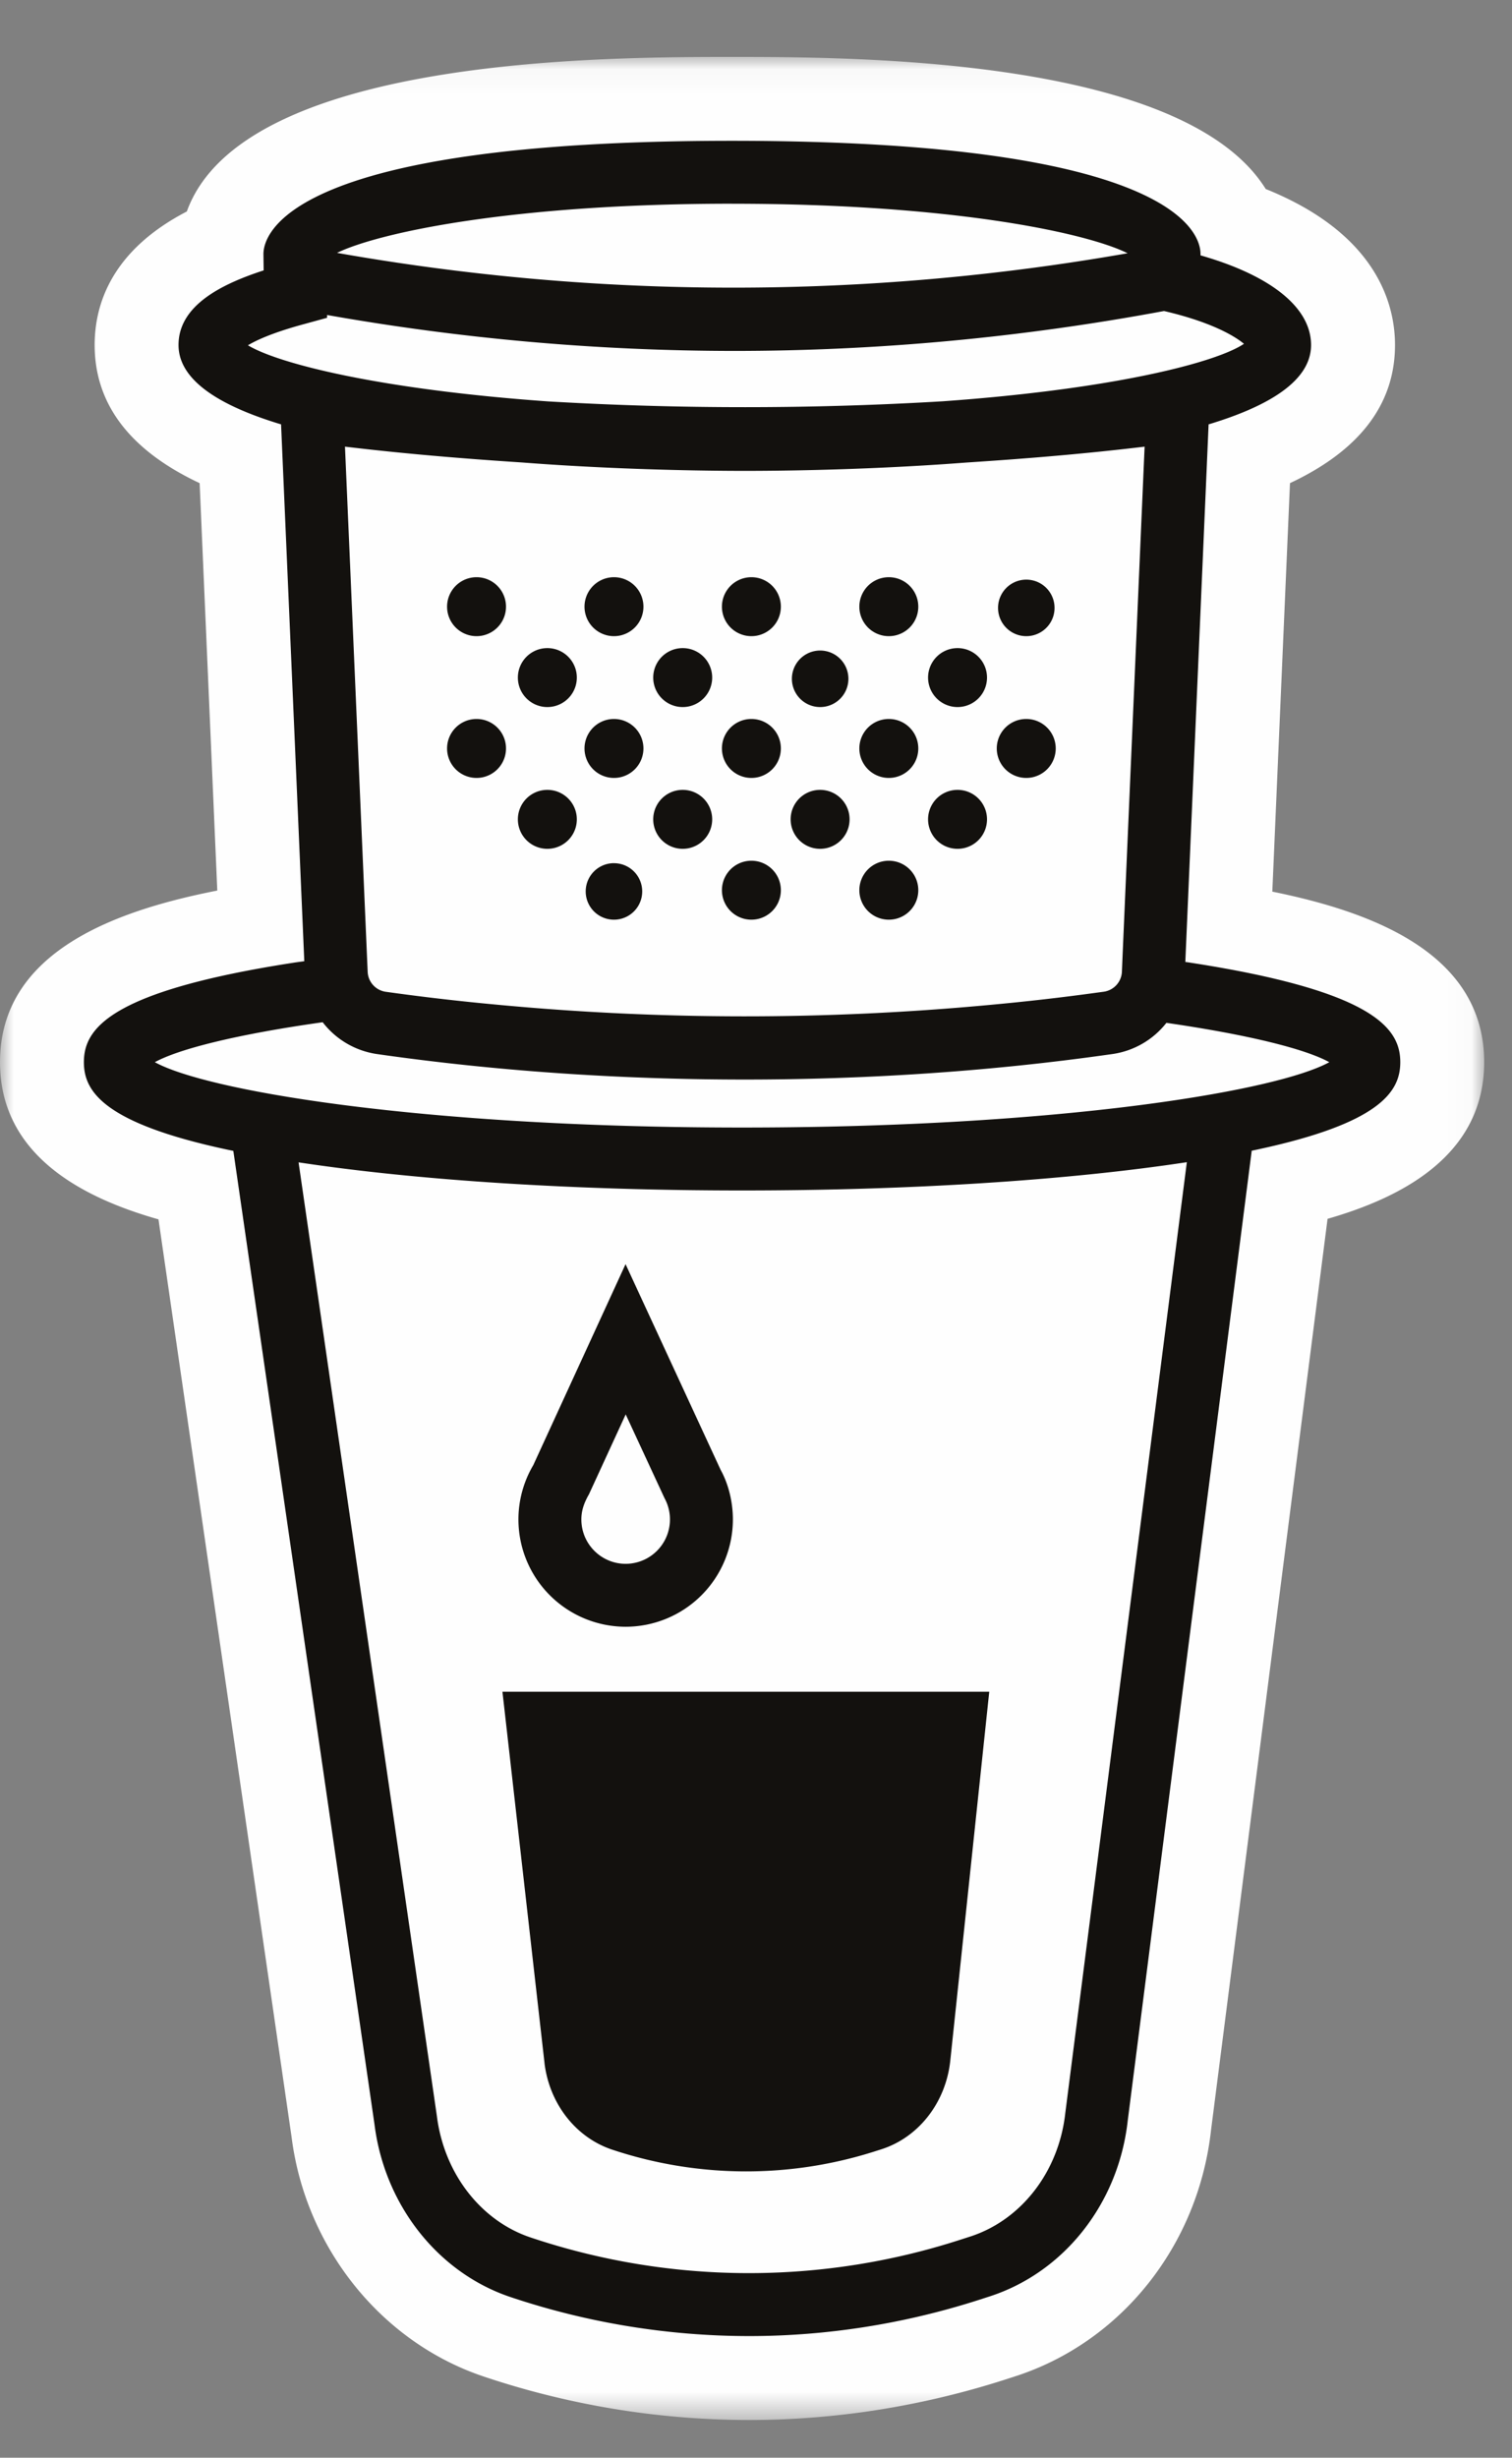 <svg xmlns="http://www.w3.org/2000/svg" xmlns:xlink="http://www.w3.org/1999/xlink" viewBox="0 0 56 91">
  <rect x="0" y="0" width="56" height="91" fill="#808080" stroke="none"/>
  <defs>
    <path id="a" d="M0 1.046h54.969v87.496H0z"/>
  </defs>
  <g fill="none" fill-rule="evenodd">
    <g transform="translate(0 1.061)">
      <mask id="b" fill="#fff">
        <use xlink:href="#a"/>
      </mask>
      <path fill="#FEFEFE" d="m47.123 31.953.654-15.125c2.583-1.212 3.89-2.927 3.89-5.115 0-1.504-.665-4.114-4.788-5.776-3.048-4.891-15.35-4.891-19.77-4.891-4.665 0-18.122 0-20.19 5.724-2.77 1.437-3.413 3.416-3.413 4.943 0 2.188 1.306 3.903 3.888 5.115l.654 15.085C4.427 32.626 0 34.108 0 38.268c0 3.557 3.259 5.078 5.87 5.82l4.927 33.962c.513 4.104 3.318 7.619 7.14 8.891a30.935 30.935 0 0 0 9.803 1.602c3.197 0 6.38-.502 9.461-1.488l.378-.122c3.949-1.267 6.804-4.852 7.276-9.136l4.314-33.729c2.594-.746 5.8-2.268 5.8-5.8 0-4.084-4.266-5.588-7.846-6.315" mask="url(#b)"/>
    </g>
    <path fill="#13110E" d="M20.168 76.404c.188 1.499 1.164 2.743 2.503 3.189a15.69 15.69 0 0 0 9.757.056l.22-.07c1.376-.442 2.377-1.725 2.546-3.264l1.445-13.676h-18.03l1.56 13.765ZM22.74 23.555a1.091 1.091 0 1 0-.001-2.183 1.091 1.091 0 0 0 .002 2.183M27.83 23.555a1.091 1.091 0 1 0-.001-2.183 1.091 1.091 0 0 0 .001 2.183M32.92 23.555a1.091 1.091 0 1 0-.001-2.183 1.091 1.091 0 0 0 .001 2.183M38.01 23.555a1.046 1.046 0 1 0 .002-2.093 1.046 1.046 0 0 0-.002 2.093M17.65 23.555a1.091 1.091 0 1 0-.001-2.183 1.091 1.091 0 0 0 .002 2.183M25.286 26.18a1.091 1.091 0 1 0-.001-2.183 1.091 1.091 0 0 0 0 2.183M20.273 26.18a1.091 1.091 0 1 0-.001-2.183 1.091 1.091 0 0 0 0 2.183M30.375 26.18a1.046 1.046 0 1 0 .002-2.093 1.046 1.046 0 0 0-.002 2.093M35.465 26.18a1.091 1.091 0 1 0-.001-2.183 1.091 1.091 0 0 0 .001 2.183M22.74 28.804a1.091 1.091 0 1 0-.001-2.183 1.091 1.091 0 0 0 .002 2.183M27.83 28.804a1.091 1.091 0 1 0-.001-2.183 1.091 1.091 0 0 0 .001 2.183M32.92 28.804a1.091 1.091 0 1 0-.001-2.183 1.091 1.091 0 0 0 .001 2.183M38.01 28.804a1.091 1.091 0 1 0-.001-2.183 1.091 1.091 0 0 0 0 2.183M17.65 28.804a1.091 1.091 0 1 0-.001-2.183 1.091 1.091 0 0 0 .002 2.183M20.273 31.429a1.091 1.091 0 1 0-.001-2.183 1.091 1.091 0 0 0 0 2.183M25.286 31.429a1.091 1.091 0 1 0-.001-2.183 1.091 1.091 0 0 0 0 2.183M30.375 31.429a1.091 1.091 0 1 0-.001-2.183 1.091 1.091 0 0 0 .001 2.183M35.465 31.429a1.091 1.091 0 1 0-.001-2.183 1.091 1.091 0 0 0 .001 2.183M22.74 31.96a1.046 1.046 0 1 0-.002 2.093 1.046 1.046 0 0 0 .003-2.092M27.83 34.053a1.091 1.091 0 1 0-.001-2.183 1.091 1.091 0 0 0 .001 2.183M32.92 34.053a1.091 1.091 0 1 0-.001-2.183 1.091 1.091 0 0 0 .001 2.183M21.814 55.327l1.36-2.957 1.438 3.102a1.643 1.643 0 0 1-1.44 2.431c-.904 0-1.64-.736-1.64-1.642 0-.294.075-.573.282-.934m1.358 4.906a3.976 3.976 0 0 0 3.972-3.972c0-.667-.171-1.327-.454-1.838l-3.521-7.616-3.418 7.442c-.36.61-.55 1.305-.55 2.012a3.976 3.976 0 0 0 3.97 3.972"/>
    <path fill="#13110E" d="M27.485 41.749c-11.763 0-19.801-1.345-21.75-2.42.886-.488 3.04-1.032 6.216-1.479a3.1 3.1 0 0 0 2.004 1.177c4.391.63 9.008.945 13.623.945 4.55 0 9.101-.306 13.432-.918l.202-.028a3.096 3.096 0 0 0 1.988-1.153c3.079.445 5.165.976 6.033 1.456-1.948 1.075-9.986 2.42-21.748 2.42Zm11.97 36.493c-.24 2.167-1.628 3.963-3.534 4.574l-.38.122a25.412 25.412 0 0 1-15.886-.091c-1.846-.617-3.207-2.37-3.474-4.494l-5.123-35.315c4.422.671 10.244 1.041 16.427 1.041 6.204 0 12.044-.373 16.472-1.047l-4.502 35.21ZM19.35 17.125c.461.036.917.067 1.364.095 3.055.19 5.72.215 6.87.215 1.15 0 3.802-.024 6.845-.214a91.04 91.04 0 0 0 1.368-.095c2.214-.143 4.418-.326 6.596-.588l-.813 18.774-.028.675a.782.782 0 0 1-.664.732l-.2.027a87.482 87.482 0 0 1-4.026.462 97.675 97.675 0 0 1-18.246-.007 87.38 87.38 0 0 1-4.132-.479.78.78 0 0 1-.666-.724l-.031-.71-.81-18.75c2.17.26 4.37.444 6.578.587h-.005Zm-10.167-4.34c.31-.187.918-.47 2.062-.78l.868-.238v-.104a86.813 86.813 0 0 0 15.068 1.331c5.323 0 10.646-.494 15.931-1.478 1.732.402 2.61.92 2.96 1.214-1.001.678-4.753 1.672-11.148 2.128-4.86.29-9.774.29-14.636.004-6.254-.445-9.99-1.402-11.105-2.077ZM27.11 7.544c8.162 0 13.139 1.08 14.653 1.833a84.298 84.298 0 0 1-29.28-.014c1.545-.752 6.512-1.82 14.627-1.82Zm16.966 28.099c-.056-.01-.12-.016-.175-.025l.862-19.905c2.252-.679 3.795-1.622 3.795-2.938 0-1.384-1.48-2.572-4.095-3.32v-.058c0-.7-.836-4.183-17.353-4.183-16.517 0-17.353 3.484-17.353 4.195l.008.603c-1.61.522-3.153 1.319-3.153 2.763 0 1.316 1.544 2.259 3.798 2.938l.86 19.877c-.122.018-.256.034-.377.053-6.861 1.059-7.786 2.457-7.786 3.686 0 1.078.716 2.288 5.535 3.285l5.229 36.05c.376 2.987 2.356 5.495 5.047 6.392a27.85 27.85 0 0 0 8.821 1.441c2.863 0 5.726-.446 8.514-1.339l.38-.123c2.781-.891 4.798-3.457 5.135-6.518l4.592-35.91c4.79-.995 5.502-2.202 5.502-3.278 0-1.229-.925-2.627-7.786-3.686Z"/>
  </g>
</svg>
